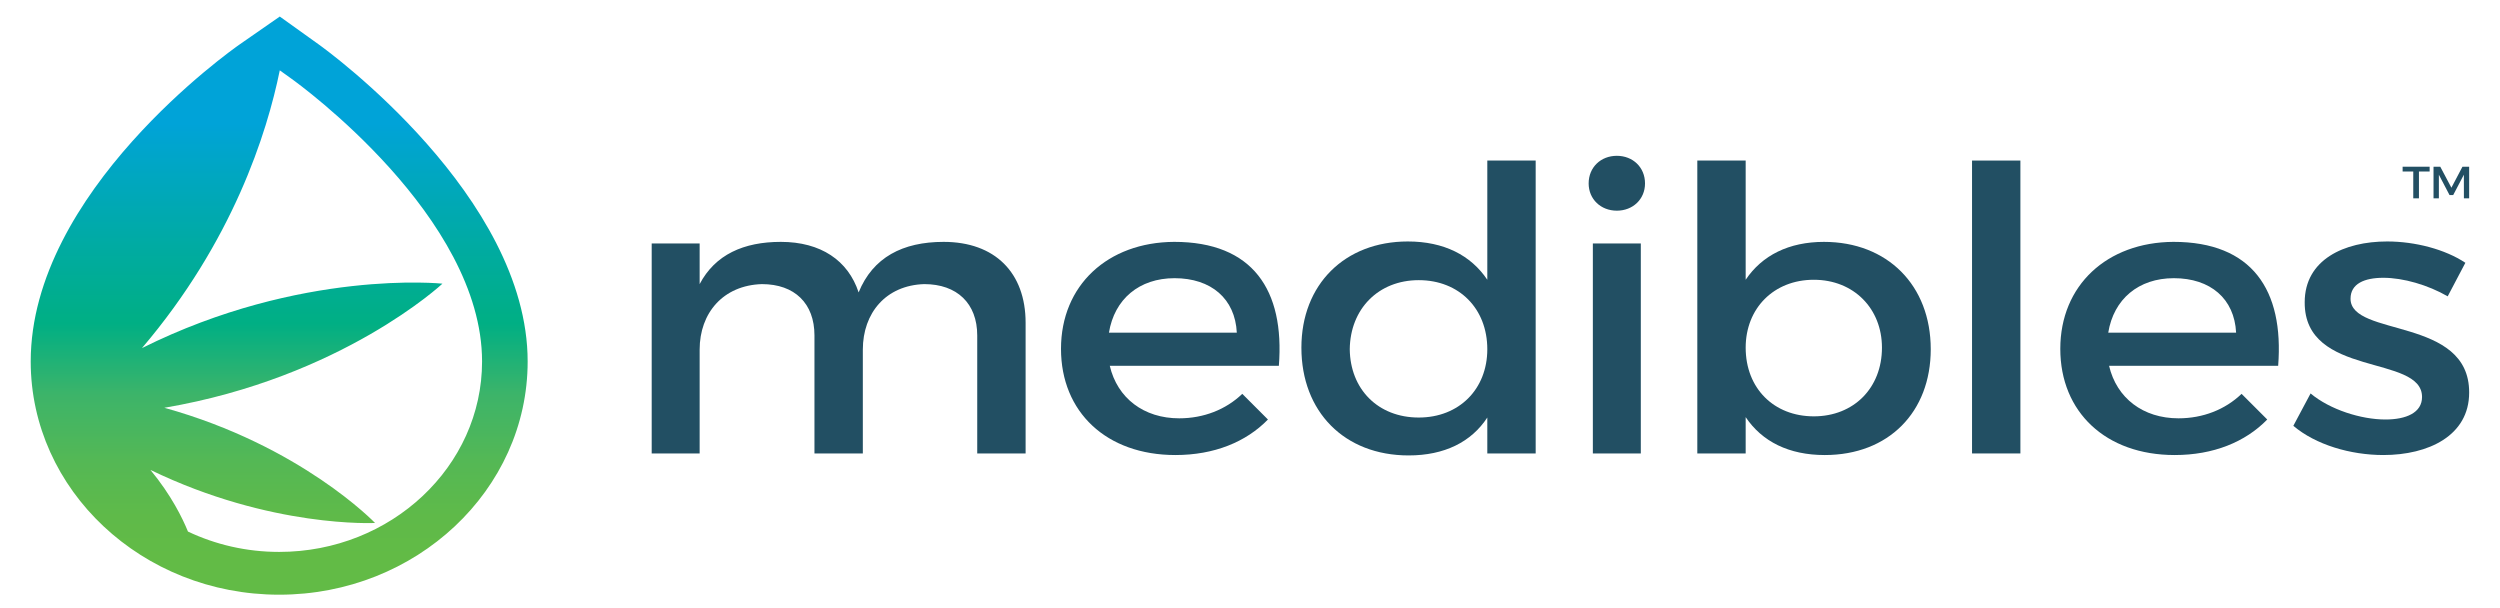<?xml version="1.0" encoding="utf-8"?>
<!-- Generator: Adobe Illustrator 16.0.0, SVG Export Plug-In . SVG Version: 6.00 Build 0)  -->
<!DOCTYPE svg PUBLIC "-//W3C//DTD SVG 1.1//EN" "http://www.w3.org/Graphics/SVG/1.1/DTD/svg11.dtd">
<svg version="1.1" id="Layer_1" xmlns="http://www.w3.org/2000/svg" xmlns:xlink="http://www.w3.org/1999/xlink" x="0px" y="0px"
	 width="1130px" height="275px" viewBox="0 0 1130 275" enable-background="new 0 0 1130 275" xml:space="preserve">
<g>
	<defs>
		<path id="SVGID_1_" d="M126.46,31.794l5.281,3.788c3.518,2.522,86.153,62.422,86.153,127.812
			c0,47.464-41.137,86.073-91.714,86.073c-14.819,0-28.821-3.32-41.223-9.203c-2.419-5.951-7.541-16.482-16.965-27.867
			c54.593,26.452,101.521,23.985,101.521,23.985s-33.402-34.931-95.234-52.063c80.311-13.65,125.708-56.102,125.708-56.102
			s-63.904-6.738-135.828,29.131C105.255,109.103,120.692,60.118,126.46,31.794 M108.476,19.969
			c-3.865,2.686-94.594,66.739-94.594,143.425c0,58.126,50.382,105.409,112.298,105.409c61.938,0,112.319-47.283,112.319-105.409
			c0-74.679-90.402-140.411-94.247-143.175L126.46,7.476L108.476,19.969z"/>
	</defs>
	<clipPath id="SVGID_2_">
		<use xlink:href="#SVGID_1_"  overflow="visible"/>
	</clipPath>
	
		<linearGradient id="SVGID_3_" gradientUnits="userSpaceOnUse" x1="130.806" y1="806.838" x2="135.762" y2="806.838" gradientTransform="matrix(0 -53.247 -53.247 0 43087.562 7235.312)">
		<stop  offset="0" style="stop-color:#62BB46"/>
		<stop  offset="0.069" style="stop-color:#62BB46"/>
		<stop  offset="0.14" style="stop-color:#5FBA49"/>
		<stop  offset="0.236" style="stop-color:#54B855"/>
		<stop  offset="0.348" style="stop-color:#3DB469"/>
		<stop  offset="0.471" style="stop-color:#00AF84"/>
		<stop  offset="0.603" style="stop-color:#00ABA2"/>
		<stop  offset="0.742" style="stop-color:#00A6C5"/>
		<stop  offset="0.813" style="stop-color:#00A3D8"/>
		<stop  offset="1" style="stop-color:#00A3D8"/>
	</linearGradient>
	<rect x="13.882" y="7.476" clip-path="url(#SVGID_2_)" fill="url(#SVGID_3_)" width="224.618" height="261.331"/>
</g>
<path fill="#224F63" d="M463.575,145.899v59.063h-21.867v-53.352c0-14.453-9.122-23.194-23.952-23.194
	c-17.304,0.535-27.755,13.024-27.755,29.618v46.928h-21.864v-53.352c0-14.453-8.938-23.194-23.762-23.194
	c-17.493,0.535-28.136,13.024-28.136,29.618v46.928h-21.674v-94.924h21.674v18.379c7.035-13.382,19.959-19.094,36.69-19.094
	c18.061,0,30.419,8.39,35.171,22.844c6.466-15.883,19.959-22.844,38.402-22.844C449.7,109.323,463.575,123.242,463.575,145.899"/>
<path fill="#224F63" d="M578.047,165.35h-76.425c3.421,14.629,15.4,23.73,31.366,23.73c11.028,0,21.105-3.926,28.52-11.063
	l11.599,11.599c-9.888,10.171-24.337,16.062-41.823,16.062c-31.185,0-51.712-19.452-51.712-48.001
	c0-28.724,21.097-48.175,51.133-48.354C566.264,109.323,580.713,131.089,578.047,165.35 M559.037,150.363
	c-0.761-15.348-11.597-24.621-28.14-24.621c-15.966,0-27.183,9.454-29.654,24.621H559.037z"/>
<path fill="#224F63" d="M694.124,204.963h-21.862v-16.237c-7.227,11.062-19.389,17.128-35.549,17.128
	c-29.094,0-48.48-19.811-48.48-48.711c0-28.549,19.576-47.998,48.096-47.998c16.35,0,28.518,6.243,35.934,17.31V72.568h21.862
	V204.963z M672.262,157.857c0-18.381-12.739-31.227-30.99-31.227c-18.252,0-30.984,13.029-31.179,31.227
	c0.194,18.021,12.739,30.868,31.179,30.868C659.522,188.726,672.262,175.879,672.262,157.857"/>
<path fill="#224F63" d="M743.549,82.914c0,7.139-5.513,12.314-12.739,12.314c-7.226,0-12.74-5.176-12.74-12.314
	c0-7.312,5.515-12.487,12.74-12.487C738.036,70.427,743.549,75.603,743.549,82.914 M719.971,110.041h21.676v94.918h-21.676V110.041z
	"/>
<path fill="#224F63" d="M872.698,157.857c0,28.37-19.011,47.822-47.912,47.822c-16.158,0-28.328-6.071-35.742-17.137v16.42h-21.86
	V72.568h21.86v53.886c7.414-11.067,19.584-17.125,35.364-17.125C853.113,109.329,872.698,128.953,872.698,157.857 M850.644,157.141
	c0-17.658-12.741-30.686-30.798-30.686s-30.802,12.847-30.802,30.686c0,18.379,12.745,31.047,30.802,31.047
	S850.644,175.343,850.644,157.141"/>
<rect x="891.36" y="72.57" fill="#224F63" width="21.86" height="132.389"/>
<path fill="#224F63" d="M1029.73,165.35h-76.426c3.421,14.629,15.4,23.73,31.366,23.73c11.028,0,21.105-3.926,28.521-11.063
	l11.6,11.599c-9.889,10.171-24.338,16.062-41.824,16.062c-31.184,0-51.712-19.452-51.712-48.001
	c0-28.724,21.097-48.175,51.133-48.354C1017.947,109.323,1032.396,131.089,1029.73,165.35 M1010.72,150.363
	c-0.761-15.348-11.597-24.621-28.14-24.621c-15.966,0-27.184,9.454-29.654,24.621H1010.72z"/>
<path fill="#224F63" d="M1114.346,118.783l-7.988,15.165c-8.934-5.173-20.146-8.387-29.084-8.387
	c-8.555,0-14.831,2.678-14.831,9.454c0,17.489,53.802,8.036,53.614,42.465c0,19.455-18.438,28.197-38.783,28.197
	c-14.831,0-30.605-4.643-40.685-13.209l7.796-14.626c8.749,7.312,22.812,11.773,33.841,11.773c9.315,0,16.536-3.036,16.536-10.173
	c0-19.445-53.229-8.561-53.037-42.818c0-19.272,17.865-27.48,37.263-27.48C1091.723,109.145,1105.221,112.714,1114.346,118.783"/>
<polygon fill="#224F63" points="1093.361,77.52 1093.361,89.648 1090.796,89.648 1090.796,77.52 1085.984,77.52 1085.984,75.353 
	1098.193,75.353 1098.193,77.52 "/>
<polygon fill="#224F63" points="1113.684,89.65 1113.666,78.968 1108.852,88.158 1107.178,88.158 1102.371,78.968 1102.371,89.65 
	1099.953,89.65 1099.953,75.353 1103.002,75.353 1108.031,84.85 1113.031,75.353 1116.057,75.353 1116.057,89.65 "/>
</svg>
